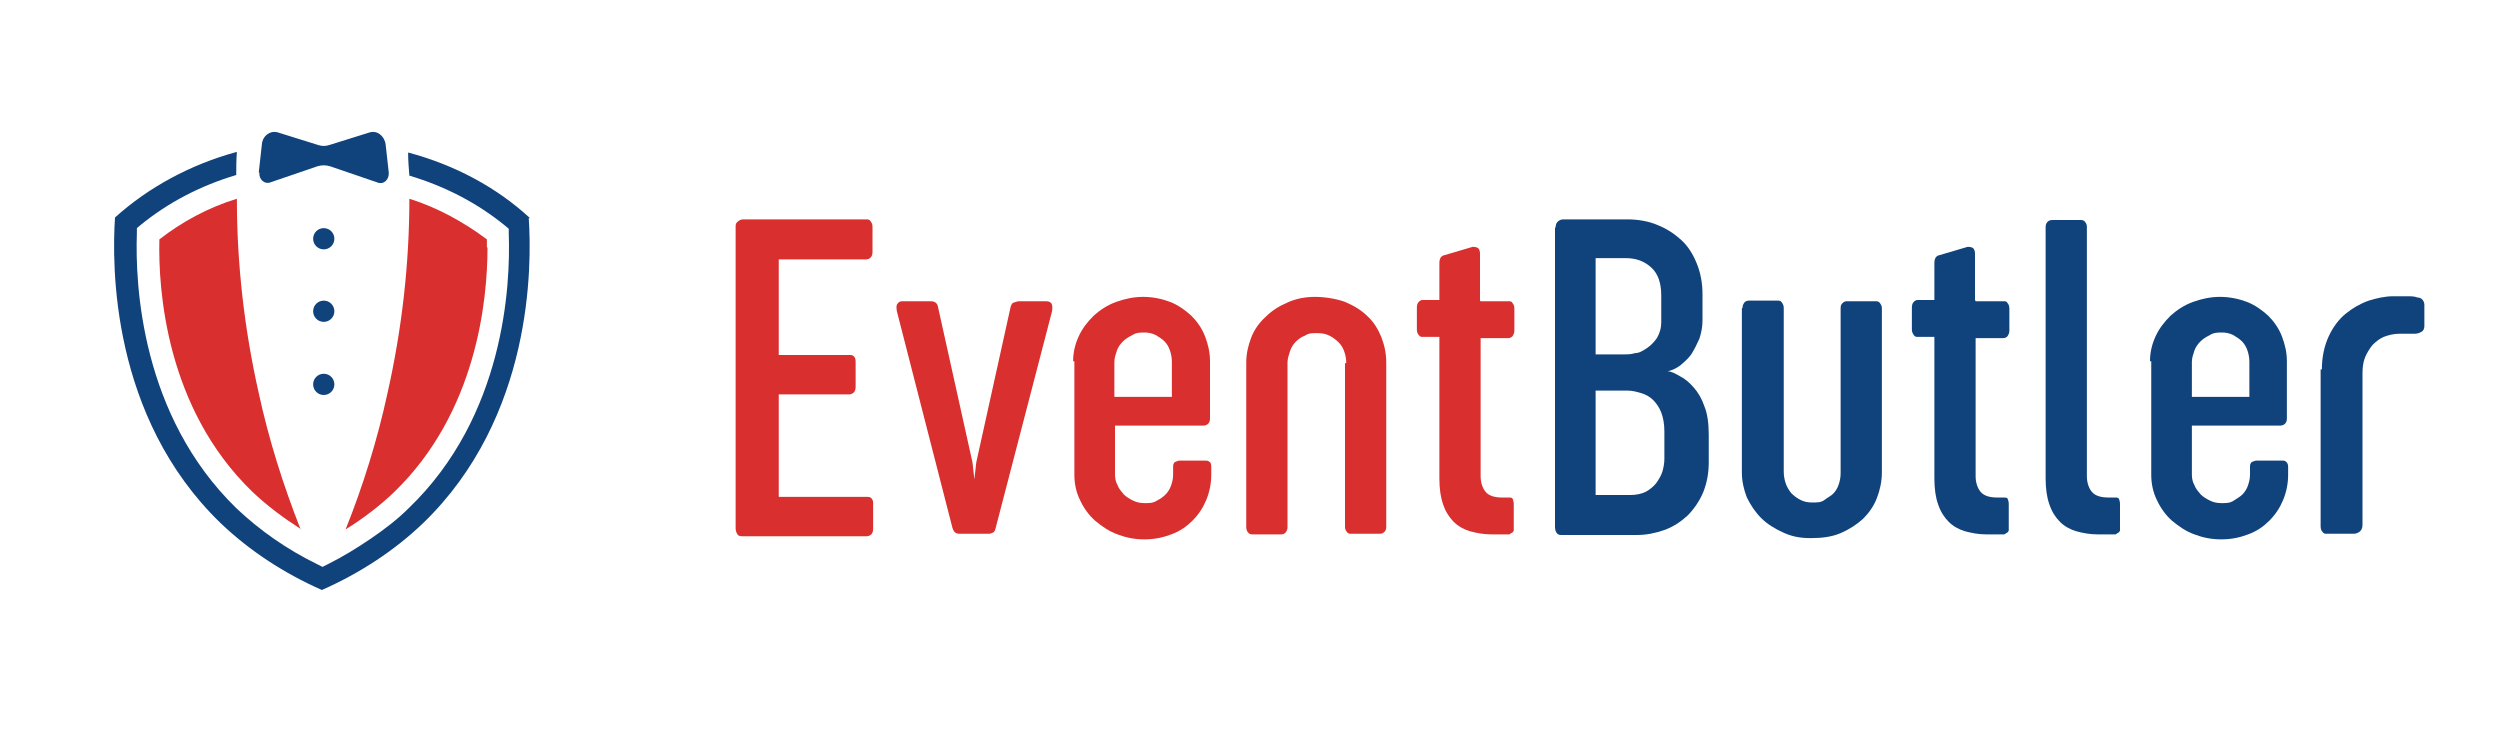<?xml version="1.0" encoding="UTF-8"?>
<svg id="Ebene_1_Kopie" xmlns="http://www.w3.org/2000/svg" version="1.1" viewBox="0 0 400 117.7">
  <!-- Generator: Adobe Illustrator 29.0.1, SVG Export Plug-In . SVG Version: 2.1.0 Build 192)  -->
  <defs>
    <style>
      .st0 {
        fill: #10437c;
      }

      .st1 {
        fill: #d92f2e;
      }
    </style>
  </defs>
  <g>
    <g>
      <path class="st1" d="M117.7,36.4c0-.4,0-.7.3-.9.2-.2.5-.4.9-.4h19.7c.3,0,.5,0,.7.3s.3.5.3.9v4c0,.4-.1.7-.3.9s-.4.3-.7.3h-14v15.3h11.3c.3,0,.5,0,.7.2.2.2.3.4.3.9v4c0,.4-.1.7-.3.9s-.5.3-.7.3h-11.3v16.4h14.1c.3,0,.5,0,.7.2.2.2.3.4.3.8v4.1c0,.4-.1.7-.3.9-.2.2-.5.3-.7.3h-19.8c-.4,0-.7,0-.9-.3s-.3-.6-.3-1c0,0,0-48.1,0-48.1Z"/>
      <path class="st1" d="M159.3,84.5c-.1.4-.2.6-.4.7s-.4.2-.7.2h-4.7c-.6,0-.9-.3-1.1-.9l-8.9-34.7c-.1-.6-.1-1,.1-1.2.2-.3.4-.4.8-.4h4.5c.7,0,1.1.3,1.2,1l5.5,24.8.3,2.7.3-2.7,5.5-24.9c.1-.3.2-.6.5-.7.2,0,.5-.2.8-.2h4.4c.5,0,.8.2.9.5.1.3.1.7,0,1.2l-9,34.6Z"/>
      <path class="st1" d="M171.7,57.8c0-1.4.3-2.7.9-4,.6-1.3,1.4-2.3,2.4-3.3,1-.9,2.2-1.7,3.6-2.2,1.4-.5,2.8-.8,4.3-.8s3,.3,4.3.8,2.4,1.3,3.4,2.2c.9.9,1.7,2,2.2,3.3s.8,2.6.8,4v9.2c0,.3-.1.6-.3.8-.2.2-.5.3-.8.3h-14.1v7.8c0,.6.1,1.2.4,1.7.2.6.6,1,1,1.5.4.4.9.7,1.5,1s1.2.4,1.9.4,1.3,0,1.9-.4c.6-.3,1-.6,1.4-1s.7-.9.9-1.5.3-1.1.3-1.7v-1.3c0-.3.1-.5.3-.7.2,0,.4-.2.7-.2h4.2c.2,0,.4,0,.6.2.2,0,.3.4.3.8v1.3c0,1.4-.3,2.8-.8,4s-1.2,2.3-2.2,3.3c-.9.9-2,1.7-3.4,2.2-1.3.5-2.7.8-4.3.8s-3-.3-4.3-.8c-1.4-.5-2.5-1.3-3.6-2.2-1-.9-1.8-2-2.4-3.3-.6-1.2-.9-2.6-.9-4v-18.2h-.2ZM178.2,63.5h9.3v-5.6c0-.6-.1-1.2-.3-1.8s-.5-1.1-.9-1.5-.9-.7-1.4-1c-.6-.3-1.2-.4-1.8-.4s-1.3,0-1.9.4c-.6.3-1.1.6-1.5,1s-.8.9-1,1.5-.4,1.2-.4,1.8v5.6h-.1Z"/>
      <path class="st1" d="M215.4,58.1c0-.6-.1-1.2-.3-1.8s-.5-1.1-.9-1.5-.9-.8-1.5-1.1-1.2-.4-2-.4-1.3,0-1.9.4c-.6.2-1.1.6-1.5,1s-.7.9-.9,1.5-.4,1.2-.4,1.8v26.3c0,.4-.1.6-.3.9-.2.2-.4.3-.7.3h-4.6c-.2,0-.5,0-.7-.3-.2-.2-.3-.5-.3-.9v-26.3c0-1.4.3-2.7.8-4s1.3-2.4,2.3-3.3c1-1,2.1-1.7,3.5-2.3,1.3-.6,2.8-.9,4.4-.9s3.4.3,4.8.8c1.4.6,2.6,1.3,3.6,2.3,1,.9,1.7,2.1,2.2,3.3.5,1.3.8,2.6.8,4.1v26.3c0,.4-.1.6-.3.8-.2.2-.4.3-.7.3h-4.6c-.3,0-.5,0-.7-.3-.2-.2-.3-.5-.3-.8v-26.2h.2Z"/>
      <path class="st1" d="M236.9,48.2h4.5c.2,0,.5,0,.6.3.2.2.3.5.3.9v3.5c0,.3-.1.6-.3.9-.2.2-.4.3-.7.3h-4.4v22.1c0,1,.3,1.9.8,2.5s1.4.9,2.6.9h1c.5,0,.7,0,.8.4s.1.5.1.7v4.2c0,0-.1.2-.2.3-.1,0-.3.2-.5.3-.2,0-.5,0-.9,0h-2c-1.2,0-2.3-.2-3.4-.5-1-.3-1.9-.8-2.6-1.5-.7-.7-1.3-1.6-1.7-2.8-.4-1.1-.6-2.5-.6-4.2v-22.6h-2.7c-.2,0-.4,0-.6-.3-.2-.2-.3-.5-.3-.9v-3.5c0-.4.1-.7.3-.9s.4-.3.6-.3h2.7v-5.9c0-.8.3-1.2.9-1.3l4.4-1.3c.3,0,.6,0,.9.2.2.2.3.5.3.9v7.5h0Z"/>
    </g>
    <g>
      <path class="st0" d="M248.9,36.4c0-.4.1-.7.3-.9.2-.2.5-.4.9-.4h10.3c1.7,0,3.4.3,4.8.9,1.5.6,2.7,1.4,3.8,2.4,1.1,1,1.9,2.3,2.5,3.8s.9,3.1.9,4.9v4.2c0,1-.2,2-.5,2.9-.4.9-.8,1.7-1.3,2.5-.5.7-1.2,1.3-1.8,1.8-.7.5-1.4.8-2,.9.6,0,1.3.4,2,.8.8.4,1.5,1,2.2,1.8s1.3,1.8,1.7,3c.5,1.2.7,2.8.7,4.6v4.4c0,1.7-.3,3.3-.9,4.8-.6,1.4-1.5,2.7-2.5,3.7-1.1,1-2.3,1.8-3.7,2.3-1.4.5-2.9.8-4.4.8h-11.9c-.4,0-.7,0-.9-.3-.2-.2-.3-.6-.3-1v-47.9h0ZM255.3,41.4v15.3h4.6c.5,0,1.1,0,1.7-.2.7,0,1.3-.4,1.9-.8.6-.4,1.1-.9,1.6-1.6.4-.7.7-1.5.7-2.6v-4.2c0-2-.5-3.5-1.6-4.5s-2.4-1.5-4.1-1.5h-4.8ZM255.3,62.4v16.8h5.6c.9,0,1.8-.2,2.4-.5.7-.4,1.2-.8,1.7-1.4.4-.6.8-1.2,1-1.9.2-.7.3-1.4.3-2v-4.4c0-1.2-.2-2.2-.5-3s-.8-1.5-1.3-2-1.2-.9-1.9-1.1c-.7-.2-1.4-.4-2.1-.4h-5.2Z"/>
      <path class="st0" d="M278.8,49.3c0-.4.1-.6.3-.9.2-.2.4-.3.7-.3h4.6c.3,0,.5,0,.7.3s.3.5.3.9v26.1c0,.7.1,1.3.3,1.9.2.6.5,1.1.9,1.6.4.4.9.8,1.5,1.1.6.3,1.2.4,1.9.4s1.4,0,1.9-.4,1-.6,1.4-1,.7-.9.9-1.5c.2-.6.3-1.2.3-1.8v-26.4c0-.4.1-.6.3-.8.2-.2.4-.3.7-.3h4.6c.2,0,.5,0,.7.3s.3.5.3.8v26.3c0,1.4-.3,2.8-.8,4.1-.5,1.3-1.3,2.4-2.2,3.3-1,.9-2.2,1.7-3.6,2.3-1.4.6-3,.8-4.8.8s-3.1-.3-4.4-.9-2.5-1.3-3.5-2.3-1.7-2.1-2.3-3.3c-.5-1.3-.8-2.6-.8-4v-26.3h.1Z"/>
      <path class="st0" d="M316.1,48.2h4.5c.2,0,.5,0,.6.3.2.2.3.5.3.9v3.5c0,.3-.1.6-.3.9-.2.2-.4.3-.7.3h-4.4v22.1c0,1,.3,1.9.8,2.5s1.4.9,2.6.9h1c.5,0,.7,0,.8.4.1.3.1.5.1.7v4.2c0,0-.1.2-.2.3-.1,0-.3.2-.5.3-.2,0-.5,0-.9,0h-2c-1.2,0-2.3-.2-3.4-.5-1-.3-1.9-.8-2.6-1.5s-1.3-1.6-1.7-2.8c-.4-1.1-.6-2.5-.6-4.2v-22.6h-2.7c-.2,0-.4,0-.6-.3s-.3-.5-.3-.9v-3.5c0-.4.1-.7.3-.9.2-.2.4-.3.6-.3h2.7v-5.9c0-.8.3-1.2.9-1.3l4.4-1.3c.3,0,.6,0,.9.2.2.2.3.5.3.9v7.5h.1Z"/>
      <path class="st0" d="M327.3,36.3c0-.3.1-.6.3-.8.2-.2.4-.3.8-.3h4.4c.3,0,.6,0,.8.3.2.2.3.5.3.8v39.9c0,1,.3,1.9.8,2.5s1.4.9,2.6.9h1c.5,0,.7,0,.8.4.1.3.1.5.1.7v4.2c0,0-.1.2-.2.3-.1,0-.3.2-.5.3-.2,0-.5,0-.9,0h-2c-1.2,0-2.3-.2-3.4-.5-1-.3-1.9-.8-2.6-1.5s-1.3-1.6-1.7-2.8c-.4-1.1-.6-2.5-.6-4.2v-40.3h0Z"/>
      <path class="st0" d="M344,57.8c0-1.4.3-2.7.9-4s1.4-2.3,2.4-3.3c1-.9,2.2-1.7,3.6-2.2s2.8-.8,4.3-.8,3,.3,4.3.8,2.4,1.3,3.4,2.2c.9.9,1.7,2,2.2,3.3s.8,2.6.8,4v9.2c0,.3-.1.6-.3.8-.2.2-.5.3-.8.3h-14.1v7.8c0,.6.1,1.2.4,1.7.2.6.6,1,1,1.5.4.4.9.7,1.5,1s1.2.4,1.9.4,1.3,0,1.9-.4,1-.6,1.4-1,.7-.9.9-1.5c.2-.6.3-1.1.3-1.7v-1.3c0-.3.1-.5.3-.7.2,0,.4-.2.7-.2h4.2c.2,0,.4,0,.6.2s.3.4.3.8v1.3c0,1.4-.3,2.8-.8,4s-1.2,2.3-2.2,3.3c-.9.9-2,1.7-3.4,2.2-1.3.5-2.7.8-4.3.8s-3-.3-4.3-.8c-1.4-.5-2.5-1.3-3.6-2.2-1-.9-1.8-2-2.4-3.3-.6-1.2-.9-2.6-.9-4v-18.2h-.2ZM350.6,63.5h9.3v-5.6c0-.6-.1-1.2-.3-1.8-.2-.6-.5-1.1-.9-1.5s-.9-.7-1.4-1c-.6-.3-1.2-.4-1.8-.4s-1.3,0-1.9.4c-.6.3-1.1.6-1.5,1s-.8.9-1,1.5-.4,1.2-.4,1.8v5.6h-.1Z"/>
      <path class="st0" d="M371.5,59.1c0-2,.4-3.8,1.1-5.3s1.6-2.7,2.7-3.6c1.1-.9,2.3-1.6,3.7-2.1,1.3-.4,2.6-.7,3.9-.7h2.2c.7,0,1.2,0,1.7.2.7,0,1.1.6,1.1,1.2v3.4c0,.4-.2.8-.5.9-.3.2-.7.3-1.1.3h-2.4c-.9,0-1.7.2-2.5.5-.7.3-1.3.8-1.8,1.3-.5.6-.9,1.3-1.2,2-.3.8-.4,1.6-.4,2.5v24.3c0,.5-.2.9-.5,1.1s-.6.3-.9.3h-4.3c-.3,0-.5,0-.7-.3-.2-.2-.3-.5-.3-.9v-25.1h.2Z"/>
    </g>
  </g>
  <g>
    <path class="st0" d="M84.8,34.9c-5.3-4.9-12-8.5-19.5-10.5,0,1.3.1,2.5.2,3.7,5.7,1.7,10.9,4.4,15.3,8l.6.5v.8c.3,8.3-.7,29.2-16,43.9-1.8,1.8-3.9,3.4-6.1,4.9-2.2,1.5-4.5,2.9-6.9,4.1l-.8.4-.8-.4c-4.9-2.4-9.2-5.4-13-9-15.2-14.8-16.2-35.7-15.9-44v-.8l.6-.5c4.4-3.6,9.6-6.3,15.3-8,0-1.2,0-2.4.1-3.7-7.4,2-14.2,5.7-19.5,10.5-.5,7.6-.7,31.9,16.9,48.9,4.6,4.4,10.1,8,16.2,10.7,6.1-2.7,11.6-6.3,16.2-10.7,17.6-17,17.4-41.3,16.9-48.8Z"/>
    <g>
      <path class="st1" d="M48.2,84.7c-2.8-1.8-5.5-3.8-7.8-6-13.9-13.4-15.1-32.5-14.9-40.4,3.6-2.8,7.8-5.1,12.4-6.5,0,10.5,1.2,20.9,3.5,31.1,1.6,7.4,3.9,14.7,6.7,21.8Z"/>
      <path class="st1" d="M78,39.6c0,8.6-1.8,26.4-14.9,39.1-2.3,2.2-4.9,4.2-7.8,6,2.8-7,5.1-14.4,6.7-21.8,2.3-10.2,3.5-20.7,3.5-31.1,4.5,1.4,8.8,3.8,12.4,6.5,0,.4,0,.9,0,1.3Z"/>
    </g>
    <g>
      <path class="st0" d="M41.4,27.6l.5-4.5c.1-1.4,1.4-2.3,2.6-1.9l6.4,2c.6.2,1.2.2,1.8,0l6.4-2c1.2-.4,2.4.5,2.6,1.9l.5,4.5c.1,1.1-.8,2-1.8,1.6l-7.6-2.6c-.7-.2-1.3-.2-2,0l-7.6,2.6c-.9.3-1.8-.5-1.7-1.6Z"/>
      <circle class="st0" cx="51.8" cy="38.2" r="1.7"/>
      <circle class="st0" cx="51.8" cy="49.8" r="1.7"/>
      <circle class="st0" cx="51.8" cy="61.5" r="1.7"/>
    </g>
  </g>
</svg>